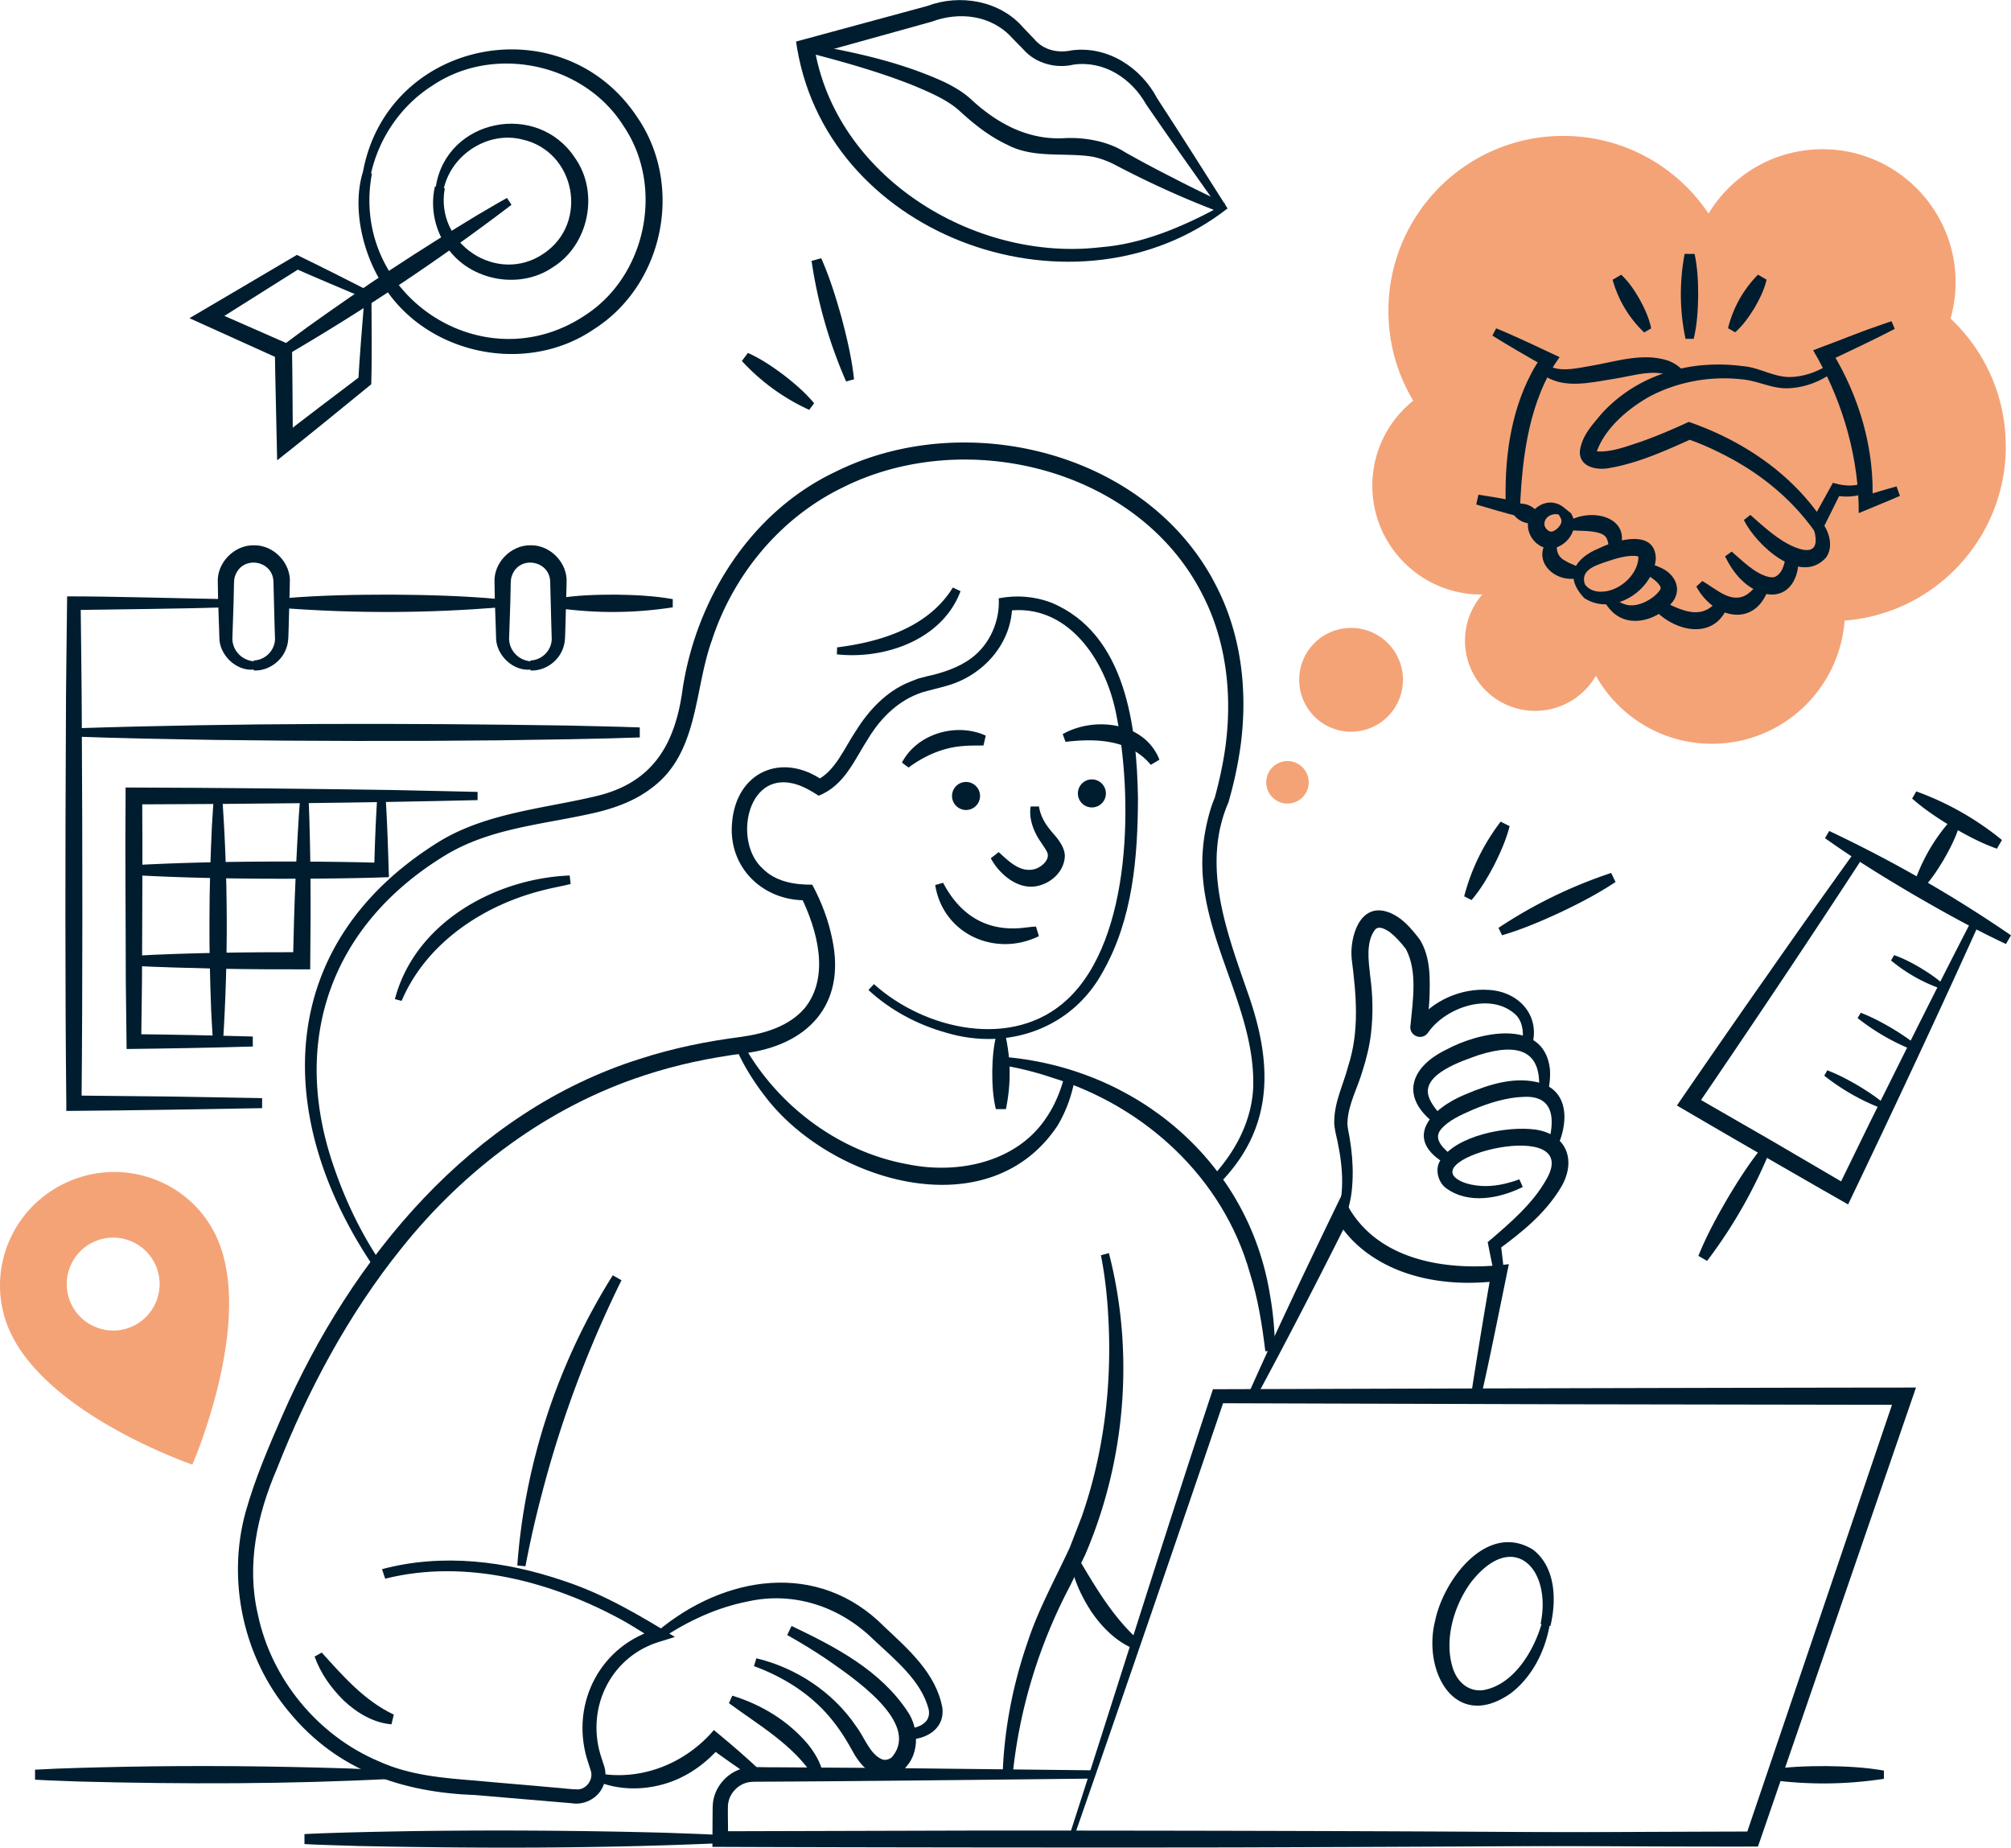 <svg width="430" height="395" viewBox="0 0 430 395" fill="none" xmlns="http://www.w3.org/2000/svg">
    <g clip-path="url(#9gqweix0ja)">
        <path d="M422.963 197.928c-8.468 18.785-18.057 39.223-26.982 57.875l-.811 1.697-1.652-.945c-9.162-5.223-25.861-14.859-34.949-20.216 5.031-7.349 14.163-20.541 19.296-27.816a2030.754 2030.754 0 0 1 18.455-26.045l1.771 1.21c-11.242 17.265-23.81 36.021-35.465 53.094l-.575-2.568 16.655 9.592 16.582 9.709-2.449.753 7.007-14.343c6.89-13.856 14.472-29.1 21.539-42.779l1.578.767v.015z" fill="#001D2F"/>
        <path d="M391.127 177.653A279.497 279.497 0 0 1 430 199.964l-1.077 1.86c-6.786-3.188-13.322-6.818-19.783-10.566-6.432-3.792-12.805-7.703-18.912-12.071l.885-1.52.014-.014z" fill="#001D2F"/>
        <path d="M408.978 189.797c1.681-5.415 4.425-10.256 8.172-14.491l1.859 1.078c-.826 2.73-2.109 5.179-3.496 7.584-1.431 2.376-2.995 4.678-5.001 6.715l-1.52-.886h-.014z" fill="#001D2F"/>
        <path d="M409.759 169.197a62.527 62.527 0 0 1 18.308 10.389l-1.077 1.859c-3.364-1.195-6.462-2.848-9.501-4.619-3.009-1.815-5.945-3.733-8.63-6.109l.886-1.52h.014zM378.544 245.842a104.657 104.657 0 0 1-13.528 23.728l-1.859-1.077c1.711-4.265 3.895-8.264 6.181-12.204 2.331-3.91 4.78-7.761 7.686-11.332l1.52.885zM415.026 211.386a34.509 34.509 0 0 1-10.68-6.05l.664-1.137c1.976.679 3.776 1.638 5.546 2.671 1.756 1.063 3.467 2.184 5.016 3.586l-.546.945v-.015zM409.641 224.726a46.991 46.991 0 0 1-12.436-7.069l.664-1.136c2.257.856 4.367 1.977 6.432 3.173 2.051 1.224 4.057 2.523 5.886 4.102l-.546.944v-.014zM402.502 237.032a46.95 46.95 0 0 1-12.437-7.068l.664-1.136c2.257.856 4.367 1.977 6.432 3.173 2.051 1.224 4.057 2.523 5.886 4.102l-.545.944v-.015zM77.612 36.729c5.237-28.377 42.56-35.74 58.567-11.79 10.12 14.593 5.812 35.916-9.176 45.434-14.487 9.931-35.863 5.46-45.098-9.429-4.455-6.877-6.639-16.69-4.293-24.23v.015zm1.918.383c-4.839 25.795 23.677 44.86 45.525 30.325 13.189-8.47 17.069-27.639 8.217-40.58-8.423-13.325-27.69-17.428-40.804-8.56-6.595 4.162-11.39 11.053-13.13 18.771l.192.044z" fill="#001D2F"/>
        <path d="M93.19 39.887c2.287-14.506 21.701-18.357 29.741-6.154 5.266 7.408 2.994 18.608-4.721 23.404-7.406 5.076-18.47 2.686-23.073-4.958-2.316-3.645-3.098-8.19-2.139-12.322l.192.044v-.014zm1.918.383c-2.198 11.82 11.256 20.733 21.155 13.93 9.751-6.537 6.8-21.942-4.706-24.407-7.199-1.77-14.945 3.173-16.641 10.433l.192.044z" fill="#001D2F"/>
        <path d="M109.374 43.782c-15.313 11.673-31.54 22.49-48.166 32.199l-1.18-1.786c1.902-1.49 3.88-2.892 5.812-4.338 5.724-4.088 12.052-8.485 17.894-12.322 5.827-3.851 12.378-7.953 18.382-11.583 2.094-1.21 4.16-2.465 6.284-3.63l.974 1.46z" fill="#001D2F"/>
        <path d="M79.426 62.464c0 5.681.133 13.428-.03 19.065l-.014.62-.516.428C72.832 87.49 65.323 93.659 59.26 98.41c-.044-2.243-.236-10.98-.295-13.385-.06-3.305-.162-6.61-.192-9.901l1.092 1.653c-2.125-.96-17.63-7.984-19.355-8.751 2.065-1.18 20.506-12.1 22.97-13.532 5.384 2.612 10.739 5.327 15.932 7.969h.014zm-1.52 1.269c-5.074-2.14-10.06-4.235-14.943-6.39l1.313-.073-19.09 12.026-.191-3.07 16.375 7.187 1.062.472c.118 6.242.133 14.683.191 20.999l-2.773-1.328c4.957-3.852 12.2-9.356 17.29-13.193l-.531 1.048c.28-5.076.885-12.513 1.313-17.693l-.015.015zM262.488 44.55c-31.939 25.041-84.974 6.714-92.011-34.029l-.265-1.638 1.593-.428 26.451-7.171c6.993-2.642 15.549-1.166 20.535 4.604l2.361 2.479c2.006 2.39 5.104 3.04 8.04 2.39 7.627-.988 14.752 3.645 18.233 10.256 5.134 7.865 10.135 15.79 15.048 23.537h.015zm-1.963-.192c-5.251-7.423-10.415-14.683-15.43-22.002-3.157-5.608-9.014-9.444-15.535-8.544-3.791.915-8.143-.266-10.71-3.217l-2.404-2.45c-4.397-4.913-11.301-5.74-17.261-3.497l-26.406 7.334 1.328-2.066c4.425 27.742 34.077 46.085 61.104 42.956 9.028-.693 17.422-4.309 25.314-8.514z" fill="#001D2F"/>
        <path d="M172.469 9.355c10.017 1.712 20.167 3.91 29.505 8.205 1.888.93 3.762 1.992 5.488 3.512 5.753 5.386 12.554 9.031 20.55 8.44 4.115-.132 8.925.71 12.465 2.981 3.482 1.978 7.037 3.852 10.622 5.667 3.57 1.86 7.199 3.6 10.828 5.327l-.811 1.977c-7.627-2.862-15.018-6.212-22.247-9.99-1.726-.93-3.378-1.579-5.178-1.962-5.915-.974-12.613.428-18.263-2.538-3.954-1.845-7.258-4.516-10.312-7.32-2.626-2.375-6.417-3.954-10.032-5.474-7.42-2.937-15.224-5.091-22.954-7.098l.339-1.727zM80.06 271.075c-21.906-32.139-21.42-69.355 13.897-91.18 9.958-6.079 22.321-7.038 33.149-9.606 12.495-2.804 17.304-11.156 18.883-23.182 3.009-19.302 14.634-37.703 32.602-46.217 28.089-13.99 67.286-4.162 81.654 24.746 5.355 10.595 6.595 22.769 4.942 34.383a87.465 87.465 0 0 1-2.522 11.539c-5.709 13.192-.59 27.078 3.88 39.946 5.266 14.579 6.373 28.465-5.001 40.683l-1.608-1.416c4.499-5.106 7.73-11.437 8.025-18.284.575-17.648-12.51-33.364-10.71-51.411.28-3.409 1.357-7.968 2.493-10.521.973-3.616 1.785-7.26 2.286-10.95 1.476-10.978.222-22.518-4.868-32.39-13.616-27.078-50.659-36.183-76.948-23.005-13.365 6.478-23.427 18.652-28.014 32.73-3.88 10.801-2.759 24.392-13.248 31.814-3.334 2.465-7.199 3.867-10.976 4.826-11.256 2.685-22.482 3.217-32.41 9.06-24.814 14.919-33.695 39.902-24.032 67.245 2.449 7.083 5.783 13.975 9.972 20.157l-1.416 1.048-.03-.015z" fill="#001D2F"/>
        <path d="M186.837 210.368c10.902 9.827 29.8 14.136 41.395 3.29 13.956-13.015 14.015-43.708 10.386-61.254-2.287-11.406-10.43-23.61-23.353-21.795l1.166-1.505c.088 8.367-6.182 15.332-13.956 17.501-1.254.384-4.116 1.048-5.296 1.417-4.987 1.652-8.734 5.283-11.537 9.872-2.891 4.441-5.045 10.049-10.592 12.218-1.74-1.121-3.658-2.228-5.591-2.641-9.913-2.243-12.554 12.631-6.432 18.165 2.729 2.833 6.83 3.541 10.651 3.497 1.992 3.719 3.452 7.555 4.279 11.658 2.994 14.136-5.37 22.784-19.016 24.422-7.214.944-14.236 2.405-21.081 4.663-20.624 6.699-38.563 20.127-52.032 37.009-11.33 14.077-19.989 30.295-26.613 47.117-4.234 9.843-6.55 20.526-4.086 31.107 2.877 13.856 12.85 25.971 25.905 31.46 6.609 2.996 13.675 3.557 20.919 4.132 3.703.369 12.819 1.092 16.389 1.446 1.49.089 3.762.413 5.223.413 1.903-.088 3.349-2.169 2.758-4.013l-.84-2.612c-3.482-11.953 3.009-24.304 15.076-27.669l-.354 2.45c-2.183-1.328-4.322-2.715-6.535-3.999-15.313-8.529-33.99-13.561-51.308-9.208l-.679-2.036c12.893-3.453 26.495-1.742 38.917 2.523 8.467 2.774 16.153 7.334 23.707 11.967l-2.921.915c-10.548 2.981-16.08 13.871-12.997 24.245l.841 2.612c.324 1.151.324 2.42-.059 3.556-.856 2.893-3.998 4.737-6.963 4.221l-1.372-.118c-5.001-.399-14.059-1.21-19.119-1.624-15.712-.56-29.593-5.238-39.89-17.752-9.781-11.628-13.351-28.066-9.324-42.719 2.036-7.246 4.913-13.901 7.892-20.733 14.723-33.556 40.422-64.825 76.388-76.173 7.066-2.302 14.428-3.792 21.715-4.722 5.075-.723 10.15-2.228 13.528-6.094 5.532-6.774 2.715-16.823-.811-23.98l1.475.871c-9.53.28-17.083-7.024-16.154-16.66.93-10.846 10.71-15.14 19.562-8.854l-1.52-.133c4.028-1.918 5.96-6.92 8.468-10.624 2.7-4.339 6.506-8.411 11.374-10.374l1.829-.723 1.889-.502c3.201-.664 6.992-1.918 9.574-3.91 3.954-2.922 6.122-7.998 5.842-12.779 3.835-.738 7.686-.413 11.197.915 16.08 6.64 18.322 26.709 18.573 41.878-.044 12.602-1.121 25.795-7.494 37.024-6.624 12.248-20.417 16.955-33.444 13.074-6.181-1.711-11.964-4.781-16.699-9.149l1.209-1.283h-.059z" fill="#001D2F"/>
        <path d="M214.897 220.963c1.269 5.371 1.313 10.772.192 16.158h-2.154c-.649-2.7-.767-5.386-.767-8.086.059-2.701.236-5.387.959-8.087h1.755l.015.015z" fill="#001D2F"/>
        <path d="M214.085 225.906c28.664 2.14 52.961 22.312 57.504 51.146.694 3.866.974 7.791 1.107 11.702l-2.139.133c-.679-5.652-1.579-11.289-3.305-16.734-5.724-20.305-22.349-35.607-42.295-41.761-3.584-1.225-7.317-2.125-11.019-2.73l.132-1.756h.015z" fill="#001D2F"/>
        <path d="M158.867 223.147c7.259 13.162 20.491 23.138 35.317 25.779 10.637 2.169 23.132-.413 29.461-9.857 2.095-3.01 3.422-6.537 4.278-10.212l2.11.369c-.517 3.97-1.8 7.895-3.91 11.437-14.87 22.341-49.007 11.849-62.727-6.537-2.419-3.158-4.529-6.567-6.092-10.197l1.578-.768-.015-.014zM84.442 213.585c4.293-16.306 21.347-25.765 37.368-26.414l.207 1.815c-1.903.487-3.806.797-5.68 1.284-12.835 3.143-25.153 11.229-30.463 23.713l-1.446-.384.014-.014zM179.004 138.401c9.412-1.181 19.503-4.309 24.74-12.794l1.637.782c-3.85 10.344-16.153 14.638-26.436 13.502l.045-1.49h.014zM192.856 163.044c3.246-6.242 11.684-8.633 17.924-5.77l-.486 2.095c-1.535.045-2.966-.014-4.382.133-4.263.295-8.217 2.066-11.639 4.589l-1.417-1.047zM227.229 156.949c6.831-3.88 17.585-2.538 20.683 5.475l-1.844 1.092c-4.499-5.43-11.713-5.696-18.234-4.914l-.605-1.653zM222.155 172.429c.383 2.258 1.445 3.925 2.994 5.696.915 1.048 2.582 2.966 2.538 4.987-.163 3.011-2.567 5.387-5.341 6.169-4.44 1.357-8.718-2.42-10.489-5.8l1.697-1.313c2.375 2.199 4.735 4.471 7.774 3.615 1.254-.398 2.907-1.711 2.715-3.128-.074-.605-.812-1.579-1.475-2.612-1.49-2.081-2.641-5.002-2.184-7.629h1.756l.015.015zM206.562 173.167a2.996 2.996 0 1 0-.002-5.992 2.996 2.996 0 0 0 .002 5.992zM233.47 172.621a2.996 2.996 0 0 0 0-5.992 2.995 2.995 0 0 0-2.994 2.996 2.995 2.995 0 0 0 2.994 2.996zM201.664 188.735c3.541 6.743 9.058 10.359 16.729 9.665 1.018-.088 2.051-.266 3.128-.31l.619 2.051c-9.323 4.56-20.49-.413-22.172-10.934l1.696-.472zM180.922 81.559a100.552 100.552 0 0 1-7.391-25.78l2.066-.575c1.829 4.132 3.142 8.396 4.352 12.705 1.15 4.324 2.168 8.677 2.67 13.178l-1.697.472zM173.03 87.624c-5.488-2.509-10.297-6.006-14.398-10.448l1.283-1.726c2.774 1.24 5.223 2.907 7.598 4.677 2.345 1.816 4.617 3.734 6.564 6.08l-1.047 1.417zM320.405 198.371a101.037 101.037 0 0 1 24.106-11.746l.929 1.933c-3.747 2.508-7.73 4.559-11.758 6.478-4.057 1.874-8.158 3.645-12.51 4.914l-.767-1.594v.015zM313.073 191.642c1.52-5.844 4.146-11.186 7.804-15.981l1.918.959c-.752 2.936-1.962 5.652-3.29 8.293-1.372 2.627-2.876 5.194-4.853 7.511l-1.579-.797v.015zM110.612 334.69c1.579-21.898 8.734-43.472 20.418-62.05l1.858 1.062c-7.154 14.506-12.864 29.72-16.95 45.376a223.264 223.264 0 0 0-3.585 15.775l-1.755-.177.014.014zM237.114 267.918c5.473 21.234 3.585 44.298-5.06 64.441l-3.201 6.596c-6.639 12.558-10.873 26.281-12.318 40.462l-2.139-.147c.324-9.725 2.242-19.39 5.458-28.584 2.198-6.64 5.916-13.428 8.866-19.788l2.552-6.581c4.677-13.34 6.462-27.728 5.754-41.864-.222-4.722-.709-9.503-1.623-14.093l1.696-.457.015.015zM228.218 393.805c9.338-28.79 21.701-68.47 31.142-96.802 37.117-.118 110.642-.325 147.744-.355h2.582l-.841 2.435-32.573 94.604-.384 1.092c-43.003.059-104.107-.664-147.685-.989l.015.015zm1.505-1.255c42.752-.472 102.926-.885 145.044-.988l-1.519 1.092 32.13-94.751 1.741 2.435-73.334-.119-73.333-.221 1.416-1.018c-9.176 27.048-22.615 66.197-32.16 93.57h.015z" fill="#001D2F"/>
        <path d="M233.558 380.244c-16.611.191-54.377.605-70.56.664-.915.014-1.992-.015-2.626.073-2.567.31-4.676 2.627-4.721 5.209-.059.856.059 6.006.03 6.98l-1.667-1.667 55.188-.148c51.264 0 114.567.118 165.565.753v2.139c-31.717.428-78.128.605-110.377.709-28.383.059-83.675 0-112.058-.118 0-1.077.03-6.124.044-7.319 0-.502 0-.871.03-1.476.133-4.102 3.511-7.747 7.582-8.175 1.918-.162 4.013 0 5.842-.044l22.586.147 45.157.502v1.756l-.015.015zM331.322 347.588c-.988 5.489-3.732 10.949-8.291 14.431-11.875 8.293-18.927-4.692-16.154-15.568 1.785-8.691 11.109-21.234 20.934-15.14 4.912 3.837 5.001 10.935 3.703 16.321l-.192-.044zm-1.903-.428c2.478-11.894-5.93-20.335-14.87-8.899-3.747 5.077-5.857 12.514-3.836 18.564.988 2.833 3.305 4.87 6.373 4.516 6.403-1.048 10.769-8.117 12.525-14.122l-.192-.045v-.014zM230.505 333.008c3.762 6.36 7.406 12.602 12.894 17.59l-1.136 1.83c-3.777-1.623-6.727-4.663-8.955-7.939-2.169-3.35-3.821-6.965-4.485-10.92l1.667-.561h.015zM266.898 298.109c6.3-14.181 13.248-28.716 20.034-42.705l1.682 3.143c6.889 11.392 21.759 13.281 34.019 11.717-1.785 8.588-4.013 19.965-5.975 28.436l-2.11-.399c1.166-7.658 2.995-18.726 4.352-26.473l1.83 1.978c-6.506.841-13.233.56-19.547-1.461-6.432-2.066-12.51-6.183-15.756-12.292l3.187.029a1466.621 1466.621 0 0 1-14.959 29.174c-1.711 3.216-3.408 6.448-5.163 9.635l-1.579-.782h-.015z" fill="#001D2F"/>
        <path d="M286.195 258.96c1.475-5.489.664-11.465-.649-16.925-.118-.753-.295-1.505-.251-2.258 0-4.176 1.992-8.027 2.98-11.835 2.434-7.525 1.741-15.199.752-22.902-.472-4.574 1.667-12.203 7.819-10.034 2.951 1.092 4.868 3.424 6.742 5.858 2.375 3.881 2.183 8.426 2.065 12.632-.088 1.962-.354 4.102-.649 6.05l-.044.251c.029-.118.015-.561-.162-.827-.413-.885-1.8-.87-2.258-.162l.177-.206c3.689-4.737 9.708-7.393 15.682-6.965 6.58.398 11.286 5.784 9.014 12.454l-2.065-.561c.56-2.361.339-4.81-1.077-6.419-5.208-5.165-14.989-1.903-18.839 3.542-1.284 2.051-4.352.797-3.821-1.579.487-5.224 1.505-11.436-.988-16.159-1.003-1.342-2.287-2.774-3.644-3.777-.915-.576-2.243-1.269-2.98-.354-1.977 2.612-1.372 6.67-1.018 9.887.561 4.058.649 8.16.177 12.247-.325 2.73-.974 5.401-1.8 7.969-1.091 3.748-3.039 7.142-3.231 10.92-.103 1.077.34 2.582.487 3.644.443 2.671.679 5.372.62 8.087-.074 2.73-.354 5.401-1.372 8.116l-1.638-.664-.029-.03z" fill="#001D2F"/>
        <path d="M328.918 234.465c1.342-10.094-4.308-11.584-12.791-8.883-3.496 1.239-12.141 4.043-10.651 8.794.458 1.506 1.682 2.996 2.951 4.383l-1.431 1.594c-7.612-5.608-5.665-12.115 2.257-15.952 6.756-3.689 20.86-6.936 22.158 4.132.162 2.228-.192 4.309-.782 6.271l-1.726-.354.015.015z" fill="#001D2F"/>
        <path d="M330.584 245.931c1.756-5.018 2.582-11.732-4.646-11.437-3.718.089-7.598 1.299-11.065 2.775-2.508 1.106-5.207 2.257-6.874 4.309-1.638 2.183 1.003 4.235 2.626 5.622l-1.181 1.8c-9.721-5.416-3.555-12.012 3.969-15.066 4.986-2.096 10.607-3.955 16.065-2.376 6.816 2.11 5.65 10.3 2.714 15.096l-1.608-.709v-.014z" fill="#001D2F"/>
        <path d="M325.598 253.766c-4.868 2.435-11.551 3.778-16.346.281-1.726-1.21-2.507-4.058-1.312-5.918 3.393-5.43 14.368-7.452 20.358-6.64 7.007 1.033 8.866 7.009 5.281 12.676-3.364 5.43-8.188 9.296-13.189 12.971l.502-1.27c.251 2.022.502 4.059.708 6.08l-2.124.34c-.487-2.229-.93-4.486-1.372-6.729l.649-.546c4.322-3.704 8.94-7.703 11.743-12.602 8.63-14.255-29.107-4.663-17.806.265 1.165.502 2.522.753 3.88.856 2.758.207 5.605-.413 8.305-1.402l.723 1.609v.029zM140.412 348.886c14.339-12.1 34.491-15.42 48.638-1.151 5.134 4.84 11.124 10.005 12.451 17.383.576 4.988-4.322 7.172-8.467 6.729l.029-2.14c2.714-.088 6.122-1.003 5.517-4.249-1.608-6.228-7.331-10.714-11.89-15.022-7.199-7.01-17.024-10.271-26.879-8.043-6.491 1.269-12.79 4.191-18.278 7.88l-1.106-1.372-.015-.015z" fill="#001D2F"/>
        <path d="M161.729 354.523c8.498 2.037 16.346 7.201 21.303 14.491 1.799 2.361 2.935 5.962 5.502 7.083.826.384 1.933-.074 2.287-.575 5.989-7.305-8.616-16.97-13.956-20.718-2.759-1.875-5.65-3.616-8.542-5.254l.93-1.933c9.323 4.442 19.089 9.474 24.946 18.49 2.154 3.291 2.405 8.426-.354 11.525-1.461 1.977-4.411 2.789-6.653 1.785-2.213-.974-3.423-2.641-4.411-4.191-1.726-3.128-3.216-5.607-5.444-8.219-4.19-4.943-9.884-8.529-16.124-10.802l.516-1.682zM128.197 379.166c9.161 1.55 18.441-2.243 24.445-9.296l1.195.988c2.98 2.465 5.901 5.003 8.718 7.659l-1.327 1.697c-3.246-2.096-6.403-4.338-9.516-6.626l2.346-.206c-3.142 3.718-7.347 6.684-12.067 8.027-4.721 1.358-9.766 1.284-14.354-.575l.56-1.668zM156.596 362.521c6.24 1.904 12.008 5.416 16.213 10.448 1.386 1.741 2.596 3.748 3.127 5.991l-2.006.767c-4.455-6.788-11.595-10.846-18.072-15.612l.738-1.609v.015zM68.805 353.313c4.647 5.121 9.102 10.271 15.401 13.251l-.501 2.081c-3.91-.325-7.45-2.494-10.239-5.12-2.7-2.686-4.912-5.755-6.195-9.371l1.534-.856v.015zM83.955 380.288c-22.158 1.166-44.714 1.166-66.901.59-3.187-.133-6.373-.206-9.56-.398v-2.14c5.473-.325 13.543-.502 19.12-.62 15.814-.31 31.953-.147 47.782.354 3.186.148 6.373.251 9.56.458v1.756zM402.826 380.288c-8.173 1.269-16.36 1.313-24.548.192v-2.14c4.087-.649 8.188-.767 12.274-.767 4.087.059 8.188.236 12.274.959v1.756z" fill="#001D2F"/>
        <path d="M428.878 95.37c0-10.757-4.543-20.437-11.801-27.27a28.55 28.55 0 0 0 1.076-7.731c0-15.716-12.746-28.466-28.457-28.466-10.341 0-19.384 5.52-24.371 13.753-6.712-10.02-18.115-16.6-31.068-16.6-20.638 0-37.382 16.733-37.382 37.392 0 7.024 1.932 13.606 5.311 19.213-5.326 4.265-8.748 10.817-8.748 18.18 0 12.838 10.415 23.256 23.249 23.256h.266a14.984 14.984 0 0 0-3.703 9.872c0 8.279 6.712 15.007 15.003 15.007 5.547 0 10.386-3.01 12.982-7.496 4.883 8.677 14.162 14.535 24.813 14.535 15.003 0 27.277-11.613 28.369-26.34 19.296-1.476 34.476-17.604 34.476-37.275l-.015-.03zM288.895 156.433c6.126 0 11.093-4.968 11.093-11.097s-4.967-11.097-11.093-11.097c-6.127 0-11.094 4.968-11.094 11.097s4.967 11.097 11.094 11.097zM275.293 171.794a4.544 4.544 0 0 0 4.543-4.545 4.544 4.544 0 1 0-4.543 4.545zM46.484 264.863c-5.325-12.145-19.605-17.619-31.88-12.233-12.288 5.386-17.923 19.596-12.598 31.741 7.937 18.091 39.123 28.746 39.123 28.746s13.233-30.295 5.355-48.254zm-18.292 18.755c-5.016 2.199-10.873-.088-13.086-5.105-2.198-5.017.089-10.876 5.105-13.089 5.016-2.199 10.872.088 13.085 5.105 2.198 5.018-.088 10.876-5.104 13.089z" fill="#F4A377"/>
        <path d="M48.299 129.842c-9.604.31-23.043.428-32.5.575l1.446-1.446c.088 8.913.236 17.811.25 26.724.148 24.85.178 55.455-.058 80.157l-1.638-1.638 20.122.207 20.123.354v2.14c-10.032.191-30.213.516-40.245.575l-1.622.015v-1.668c-.266-24.658-.222-55.351-.089-80.157 0-9.399.177-18.785.266-28.184 10.016 0 23.795.428 33.945.59v1.756zM106.762 129.842c-15.269 1.269-30.552 1.313-45.835.191v-2.139c7.642-.649 15.283-.768 22.91-.768 7.642.059 15.284.251 22.91.96v1.756h.015zM143.835 129.842c-8.128 1.269-16.301 1.313-24.444.191v-2.139c4.071-.649 8.143-.768 12.229-.768 4.072.059 8.144.237 12.23.96v1.756h-.015z" fill="#001D2F"/>
        <path d="M15.785 155.71c35.096-1.151 70.767-1.137 105.892-.591 5.046.133 10.091.207 15.121.399v2.14c-8.674.324-21.435.501-30.257.619-20.166.207-40.332.177-60.513-.088-8.837-.148-21.524-.369-30.258-.723v-1.756h.015zM54.26 143.152c-3.762.384-7.48-3.173-7.362-7.054l-.059-1.918c-.059-2.258-.221-5.43-.236-7.658l-.03-1.919c-.28-4.205 3.453-8.101 7.701-8.027 4.264-.089 7.981 3.822 7.7 8.027l-.043 1.919c-.06 1.903-.148 5.755-.207 7.658-.074 1.284.03 2.922-.428 4.191-.944 3.025-3.983 5.12-7.022 4.973v-.192h-.015zm0-1.948c2.699-.103 4.78-2.494 4.528-5.106-.03-1.21-.147-4.5-.162-5.755-.044-1.254-.118-4.53-.148-5.755.06-4.854-6.727-6.005-8.231-1.387-.31.753-.192 2.465-.251 3.306-.044 2.951-.207 6.611-.295 9.577-.221 2.656 1.755 5.046 4.558 5.297v-.192.015zM113.43 143.152c-3.762.384-7.479-3.173-7.361-7.054l-.059-1.918c-.059-2.258-.221-5.43-.236-7.658l-.03-1.919c-.28-4.205 3.452-8.101 7.701-8.027 4.263-.089 7.981 3.822 7.701 8.027l-.045 1.919c-.059 1.903-.147 5.755-.206 7.658-.074 1.284.029 2.922-.428 4.191-.944 3.025-3.983 5.12-7.022 4.973v-.192h-.015zm0-1.948c2.7-.103 4.78-2.494 4.529-5.106-.029-1.21-.147-4.5-.162-5.755-.044-1.254-.118-4.53-.148-5.755.059-4.854-6.727-6.005-8.231-1.387-.31.753-.192 2.465-.251 3.306-.044 2.951-.207 6.611-.295 9.577-.221 2.656 1.755 5.046 4.558 5.297v-.192.015zM102.116 171.057c-23.84.575-49.745.841-73.496.914l1.785-1.785c.103 12.115 0 27.181-.044 39.37l-.163 13.118-1.578-1.578c8.482.088 16.95.265 25.433.501v2.14c-8.999.266-17.998.428-26.982.531 0-.487-.177-13.841-.177-14.727 0-12.203-.162-27.225-.044-39.37v-1.8h1.785c17.702.044 37.323.251 55.114.531l18.367.399v1.756z" fill="#001D2F"/>
        <path d="M47.502 170.171c1.254 17.398 1.298 35.091.192 52.489h-2.14c-.191-2.184-.265-4.368-.398-6.567-.25-6.375-.413-13.355-.368-19.685 0-6.331.22-13.325.516-19.685.147-2.184.25-4.368.457-6.567h1.756l-.015.015z" fill="#001D2F"/>
        <path d="M65.972 170.186c.487 11.554.502 23.684.369 35.238l-.015 1.815c-6.58 0-13.174 0-19.768-.147-5.267-.148-12.746-.281-17.939-.62v-2.14c11.758-.634 24.105-.782 35.878-.767l-1.844 1.815c.133-5.873.28-11.731.546-17.604.22-5.165.59-12.514 1.003-17.605l1.755.03.015-.015z" fill="#001D2F"/>
        <path d="M82.436 170.171c.383 5.77.545 11.569.722 17.354-4.942.192-9.898.265-14.84.31-13.233.103-26.48-.015-39.699-.738v-2.14c13.218-.708 26.466-.841 39.699-.738 4.41.045 8.822.104 13.232.251l-1.549 1.55c.148-5.283.325-10.566.679-15.849h1.756zM154.014 394.056c-25.787 1.151-52.002 1.136-77.804.59-3.703-.133-7.406-.207-11.108-.399v-2.139c6.373-.325 15.74-.502 22.231-.62 18.382-.266 37.176-.148 55.587.354 3.703.148 7.406.251 11.108.458v1.756h-.014zM393.104 78.696c-2.891 2.405-6.373 4.014-10.238 4.28-3.703.354-6.904-1.624-10.548-1.89-6.712-.737-13.69.561-19.576 3.675-4.632 2.597-9.56 6.773-11.33 11.82 0 .177.029.015-.089-.103-.118-.104-.044-.015.192.014 3.054.222 6.344-1.077 9.294-2.036 3.482-1.24 6.934-2.7 10.283-4.265 11.418 3.94 21.966 10.964 28.722 21.132l-2.449.132c.295-.546 4.382-7.909 4.559-8.248 2.021.634 4.455.914 6.432.029l.959 1.918c-1.667.856-3.482 1.092-5.296.974a11.566 11.566 0 0 1-1.8-.265l1.431-.62c-.752 1.535-4.086 8.234-4.78 9.621-5.06-7.703-12.333-13.679-20.55-17.781-2.478-1.27-5.104-2.42-7.641-3.276l1.298-.089c-5.798 2.612-11.61 5.268-17.939 6.36-2.567.487-6.506-.192-6.211-3.763.531-3.335 2.611-5.386 4.529-7.762a31.412 31.412 0 0 1 8.822-6.802c6.639-3.439 14.251-4.442 21.509-3.468 3.437.25 6.609 2.376 10.09 2.317 3.202-.045 6.521-1.373 9.191-3.276l1.136 1.343v.03z" fill="#001D2F"/>
        <path d="M405.142 70.314c-4.086 2.14-10.134 5.003-14.383 6.98l.752-2.42c6.034 9.769 9.427 21.176 8.837 32.671l-1.992-1.446c2.39-.709 4.765-1.461 7.17-2.11l.723 2.021c-2.892 1.284-5.901 2.45-8.807 3.689.044-11.495-3.202-23.02-8.748-33.054l-1.004-1.756 1.756-.679c2.641-.944 8.645-3.379 11.226-4.22 1.254-.458 2.508-.9 3.777-1.313l.693 1.623v.014zM330.451 77.766c2.7 2.037 6.683.945 9.84.428 5.252-.9 10.887-2.833 16.287-1.136 1.46.531 2.773 1.461 3.688 2.597l-1.475 1.564c-4.161-2.907-9.265-.855-13.986-.177-4.647.723-10.164 2.11-14.442-.634-.664-.517-1.254-1.018-1.608-2.125l1.682-.502.014-.015z" fill="#001D2F"/>
        <path d="M319.919 70.196c4.175 1.697 9.456 4.236 13.557 6.154l-1.121 1.653c-5.901 9.591-7.022 21.411-7.421 32.464-3.098-.782-6.225-1.683-9.279-2.612l.472-2.096c2.582.399 5.149.827 7.716 1.314l-1.844 1.49c-.399-9.813.826-20.04 5.473-28.834.693-1.299 1.387-2.464 2.434-3.748l.502 2.405c-3.364-1.874-8.085-4.619-11.301-6.64l.812-1.564v.014zM353.819 127.746c3.246 1.358 7.509 4.309 11.02 2.656 1.018-.472 1.962-1.401 2.951-2.479l1.888 1.019c-2.774 8.647-12.643 6.064-16.95.177l1.091-1.373z" fill="#001D2F"/>
        <path d="M363.984 124.205c2.98 1.682 6.269 5.076 9.648 2.833.929-.649 1.829-1.653 2.773-2.73l1.918.974c-2.67 9.075-11.773 7.216-15.608.118l1.283-1.195h-.014z" fill="#001D2F"/>
        <path d="M370.268 117.919c2.39 2.051 5.016 4.751 7.951 5.43.59.103 1.107.118 1.476-.103 1.799-1.019 1.932-3.35 2.434-5.593l2.139-.089c1.121 4.472-1.048 10.566-6.772 9.4-4.278-1.151-6.83-4.397-8.644-8.012l1.431-1.033h-.015z" fill="#001D2F"/>
        <path d="M374.266 110.083c2.98 2.612 6.033 5.504 9.633 6.95 4.632 1.815 4.927-.959 3.776-4.397l1.903-1.004c1.535 2.022 2.538 5.195.886 7.556-5.532 6.168-15.033-2.789-17.585-8.013l1.387-1.092zM333.299 110.009c-1.594-.413-3.246.709-3.054 2.243.103.664.87 1.476 1.534 1.402.9-.103 2.537-1.653 1.992-2.745-.118-.354-.354-.649-.487-.9h.015zm2.64-.251c1.77 2.893-.31 6.449-3.422 7.379-2.892.723-5.547-1.697-5.798-4.457-.325-3.32 3.216-6.183 6.329-4.958.929.28 2.095 1.431 2.891 2.036z" fill="#001D2F"/>
        <path d="M332.827 115.897c.029.797.029 1.638.221 2.184.442 1.254 1.224 1.594 2.434 2.243.767.354 1.549.649 2.331 1.077l-.207 2.14c-5.178 1.328-10.489-3.866-6.328-8.5l1.534.856h.015z" fill="#001D2F"/>
        <path d="M338.787 127.894c-4.47-4.678-2.11-8.559 3.201-10.713 3.6-1.756 11.95-4.206 12.068 2.258-.561 6.832-9.147 12.395-15.254 8.455h-.015zm.118-2.951c.841 1.18 2.287 1.667 3.865 1.534 3.718-.206 7.553-3.792 7.568-7.452-.059-.044-.339-.162-.649-.177-2.124-.132-4.382.635-6.506 1.328-2.508.871-5.296 1.904-4.278 4.781v-.014z" fill="#001D2F"/>
        <path d="M344.363 127.2c1.225 1.225 2.803 2.17 4.234 2.214 2.154.147 5.34-1.535 6.462-3.483.059-.073-.015-.118.029-.177 0-.073-.044-.147-.029-.251-.487-1.195-2.434-2.331-3.644-3.069l.664-2.036c1.121.192 2.109.531 3.142 1.033 2.744 1.224 4.544 4.309 2.478 7.186-2.906 3.748-8.969 5.873-12.864 2.258-.87-.827-1.534-1.697-1.991-2.833l1.534-.871-.015.029zM334.98 111.677c5.031-3.38 14.295-1.255 11.227 6.138l-2.11-.428c-.339-1.992-.368-2.966-2.36-3.497-1.874-.502-4.204-.369-6.27-.531l-.487-1.697v.015zM323.902 107.737c2.198-.354 4.012.383 5.251 2.213l-.899 1.948c-2.198.236-3.939-.664-5.09-2.568l.738-1.593zM360.399 72.424c-1.269-6.02-1.313-12.1-.192-18.135h2.139c.649 3.025.767 6.05.767 9.075-.059 3.025-.236 6.05-.959 9.075h-1.755v-.014zM351.547 71.067c-3.26-3.128-5.517-6.92-6.741-11.26l1.858-1.077c1.653 1.565 2.862 3.394 3.954 5.298 1.047 1.918 1.977 3.91 2.449 6.168l-1.52.886v-.015zM369.486 70.182c1.092-4.398 3.246-8.235 6.403-11.466l1.859 1.077c-.531 2.214-1.52 4.176-2.612 6.065-1.15 1.86-2.404 3.66-4.115 5.194l-1.52-.885-.015.015z" fill="#001D2F"/>
    </g>
    <defs>
        <clipPath id="9gqweix0ja">
            <path fill="#fff" d="M0 0h430v395H0z"/>
        </clipPath>
    </defs>
</svg>
